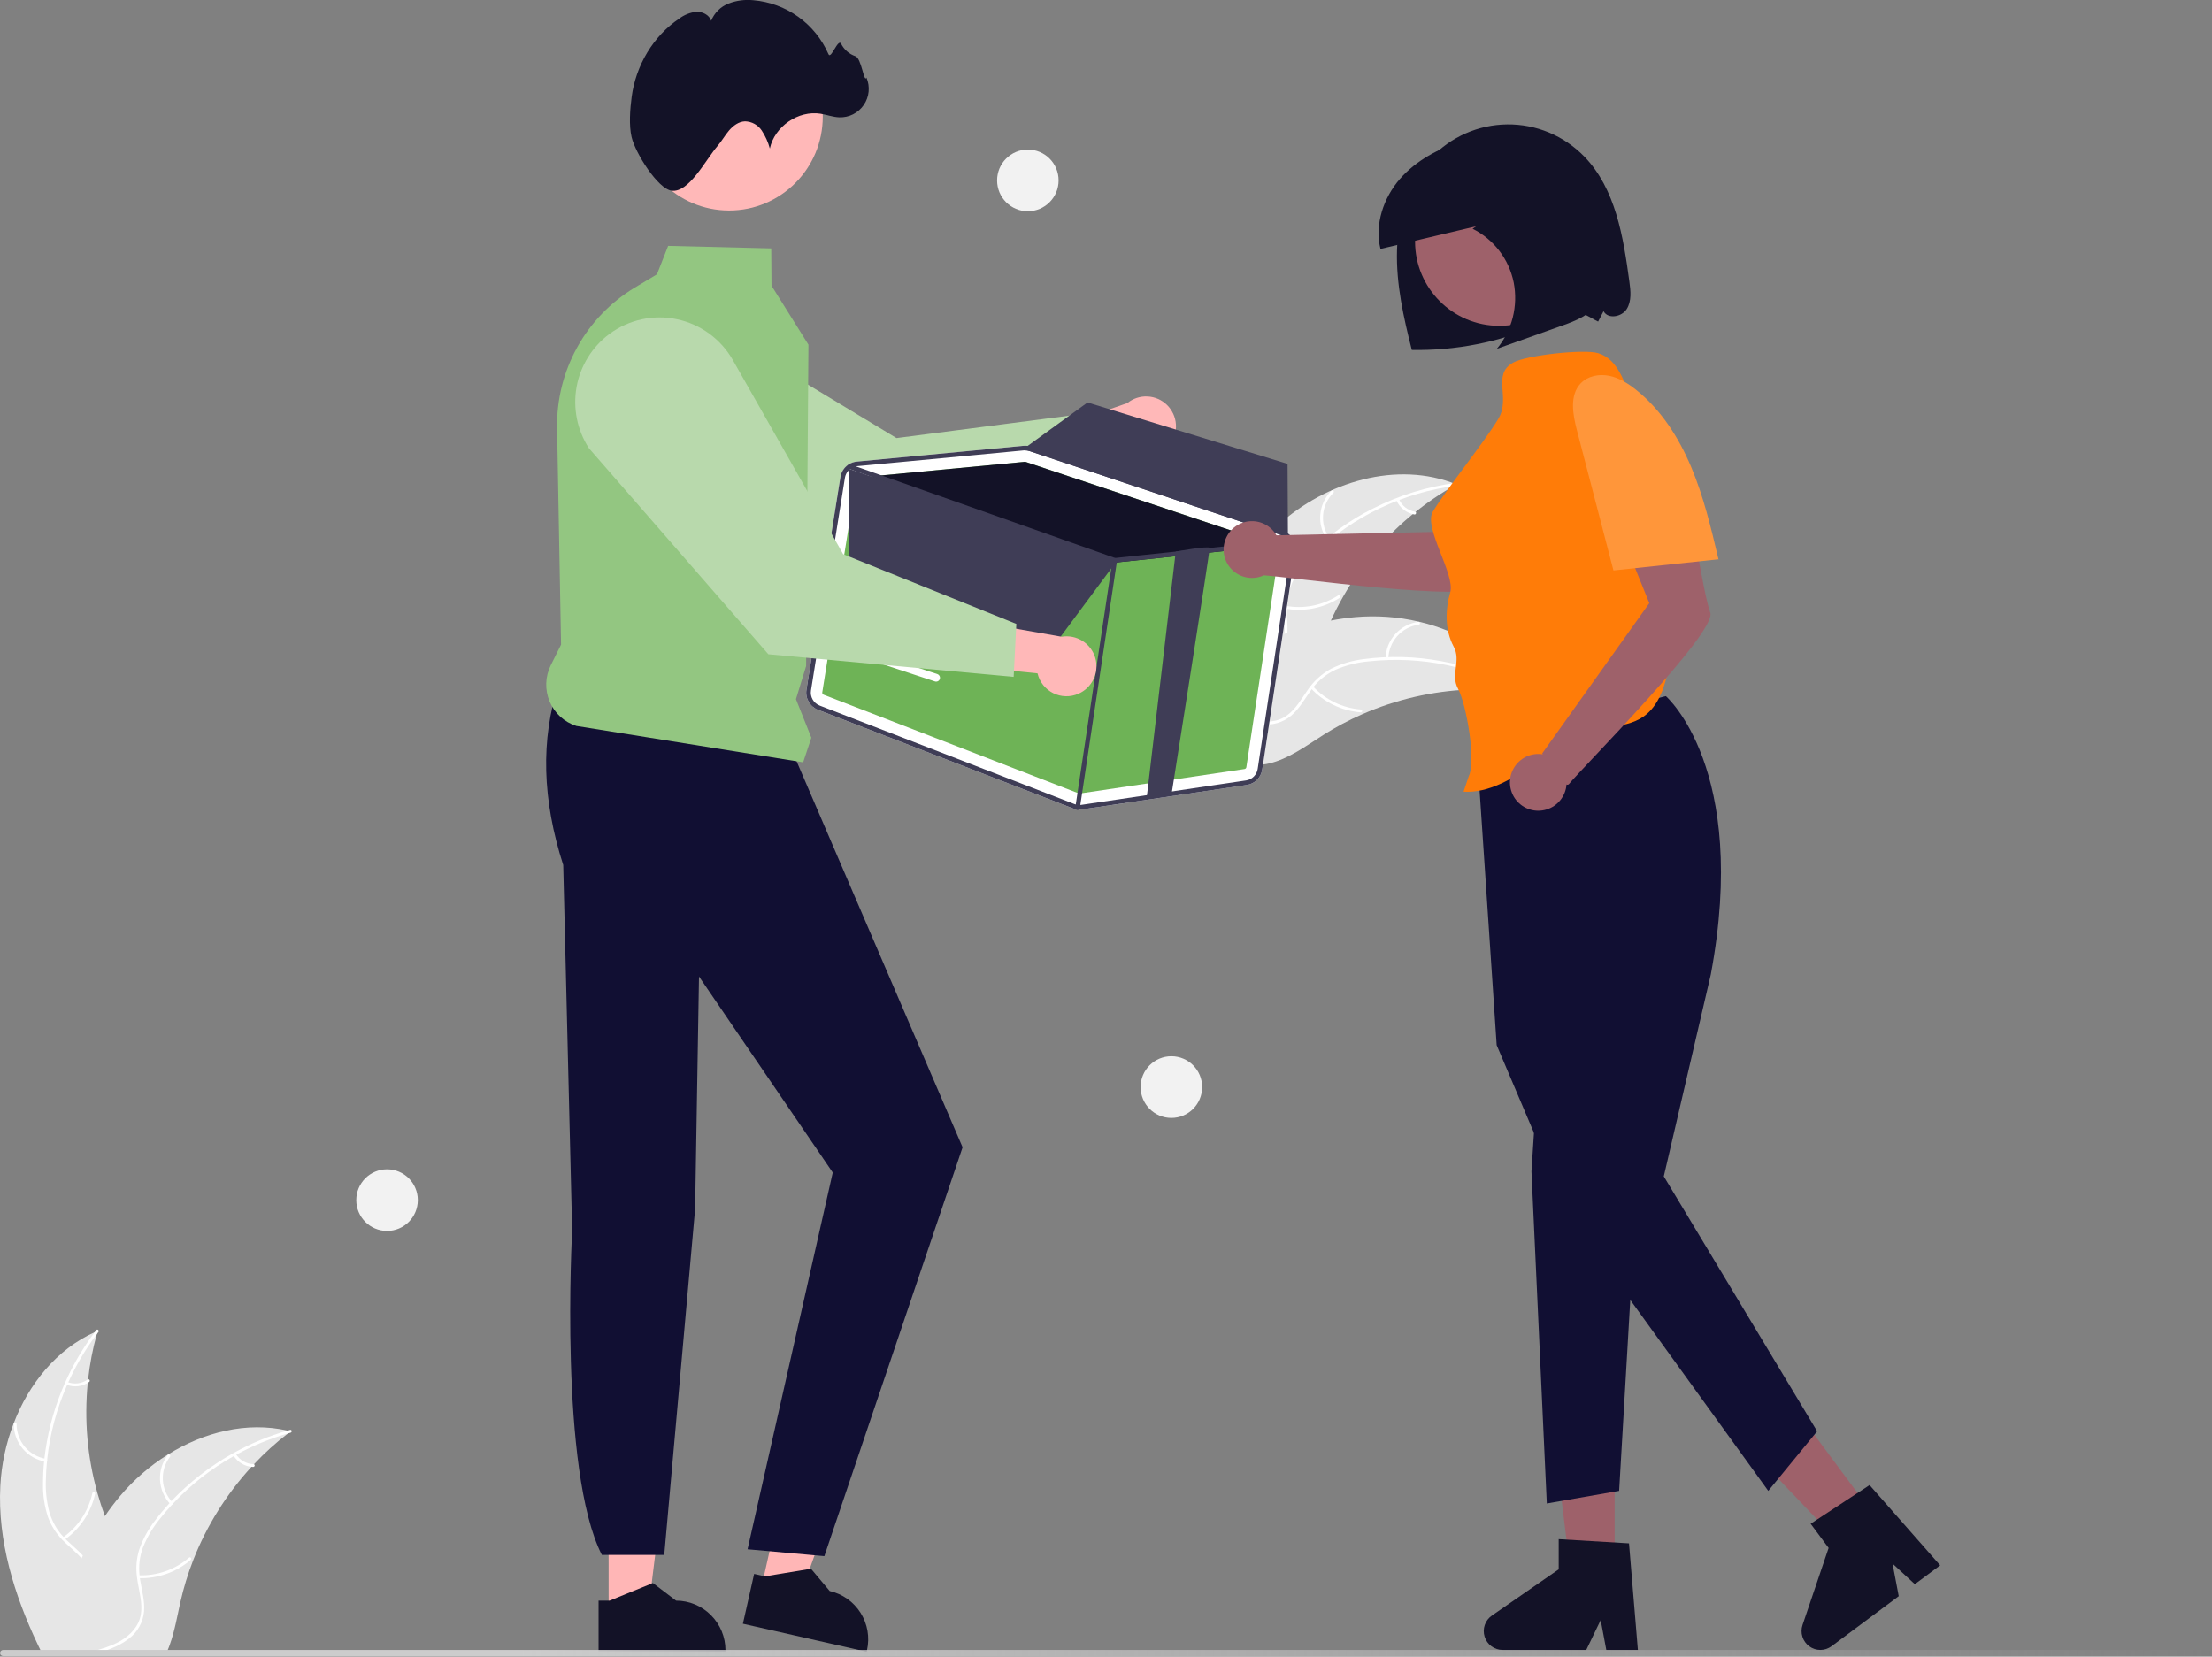 <?xml version="1.0" encoding="UTF-8"?>
<svg xmlns="http://www.w3.org/2000/svg" xmlns:xlink="http://www.w3.org/1999/xlink" width="263px" height="197px" viewBox="0 0 263 197" version="1.1">
<rect x="0" y="0" width="263" height="197" fill="#808080" stroke="none"/>
<defs>
<clipPath id="clip1">
  <path d="M 176 183 L 195 183 L 195 196.934 L 176 196.934 Z M 176 183 "/>
</clipPath>
<clipPath id="clip2">
  <path d="M 214 176 L 231 176 L 231 196.934 L 214 196.934 Z M 214 176 "/>
</clipPath>
<clipPath id="clip3">
  <path d="M 71 188 L 87 188 L 87 196.934 L 71 196.934 Z M 71 188 "/>
</clipPath>
<clipPath id="clip4">
  <path d="M 88 186 L 104 186 L 104 196.934 L 88 196.934 Z M 88 186 "/>
</clipPath>
<clipPath id="clip5">
  <path d="M 0 158 L 16 158 L 16 196.934 L 0 196.934 Z M 0 158 "/>
</clipPath>
<clipPath id="clip6">
  <path d="M 5 158 L 12 158 L 12 196.934 L 5 196.934 Z M 5 158 "/>
</clipPath>
<clipPath id="clip7">
  <path d="M 6 169 L 35 169 L 35 196.934 L 6 196.934 Z M 6 169 "/>
</clipPath>
<clipPath id="clip8">
  <path d="M 11 170 L 35 170 L 35 196.934 L 11 196.934 Z M 11 170 "/>
</clipPath>
<clipPath id="clip9">
  <path d="M 0 196 L 262.91 196 L 262.91 196.934 L 0 196.934 Z M 0 196 "/>
</clipPath>
<linearGradient id="linear0" gradientUnits="userSpaceOnUse" x1="202.5" y1="645.003" x2="863" y2="645.005" gradientTransform="matrix(0.305,0,0,0.305,0,0)">
<stop offset="0" style="stop-color:rgb(80%,80%,80%);stop-opacity:1;"/>
<stop offset="1" style="stop-color:rgb(80%,80%,80%);stop-opacity:0;"/>
</linearGradient>
</defs>
<g id="surface1">
<path style=" stroke:none;fill-rule:nonzero;fill:rgb(61.961%,38.039%,41.569%);fill-opacity:1;" d="M 191.977 187.117 L 186.746 187.117 L 184.254 166.895 L 191.977 166.895 Z M 191.977 187.117 "/>
<g clip-path="url(#clip1)" clip-rule="nonzero">
<path style=" stroke:none;fill-rule:nonzero;fill:rgb(7.451%,7.059%,15.294%);fill-opacity:1;" d="M 194.738 196.203 L 190.984 196.203 L 190.316 192.652 L 188.602 196.203 L 178.652 196.203 C 178.172 196.203 177.711 196.047 177.324 195.766 C 176.941 195.48 176.656 195.082 176.516 194.625 C 176.375 194.172 176.379 193.68 176.535 193.23 C 176.691 192.777 176.988 192.387 177.379 192.117 L 185.324 186.617 L 185.324 183.027 L 193.684 183.527 Z M 194.738 196.203 "/>
</g>
<path style=" stroke:none;fill-rule:nonzero;fill:rgb(61.961%,38.039%,41.569%);fill-opacity:1;" d="M 223.055 180.5 L 218.855 183.629 L 204.82 168.891 L 211.016 164.273 Z M 223.055 180.5 "/>
<g clip-path="url(#clip2)" clip-rule="nonzero">
<path style=" stroke:none;fill-rule:nonzero;fill:rgb(7.451%,7.059%,15.294%);fill-opacity:1;" d="M 230.68 186.141 L 227.668 188.383 L 225.016 185.934 L 225.754 189.809 L 217.77 195.758 C 217.387 196.043 216.922 196.199 216.445 196.203 C 215.969 196.203 215.504 196.055 215.117 195.773 C 214.734 195.492 214.449 195.094 214.305 194.637 C 214.16 194.184 214.164 193.691 214.316 193.238 L 217.418 184.074 L 215.281 181.195 L 222.285 176.598 Z M 230.68 186.141 "/>
</g>
<path style=" stroke:none;fill-rule:nonzero;fill:rgb(6.667%,5.882%,20%);fill-opacity:1;" d="M 198.066 82.781 C 198.066 82.781 207.992 91.375 203.41 115.875 L 197.82 139.883 L 216.055 170.199 L 210.242 177.285 L 186.535 144.473 L 177.949 124.281 L 175.539 88.34 Z M 198.066 82.781 "/>
<path style=" stroke:none;fill-rule:nonzero;fill:rgb(6.667%,5.882%,20%);fill-opacity:1;" d="M 182.684 130.035 L 182.086 139.301 L 183.91 178.785 L 192.508 177.285 L 194.152 149.172 Z M 182.684 130.035 "/>
<path style=" stroke:none;fill-rule:nonzero;fill:rgb(100%,71.373%,71.373%);fill-opacity:1;" d="M 72.363 191.871 L 77.039 191.871 L 79.266 173.789 L 72.359 173.789 Z M 72.363 191.871 "/>
<g clip-path="url(#clip3)" clip-rule="nonzero">
<path style=" stroke:none;fill-rule:nonzero;fill:rgb(7.451%,7.059%,15.294%);fill-opacity:1;" d="M 71.168 190.34 L 72.484 190.34 L 77.625 188.246 L 80.383 190.34 C 81.938 190.34 83.434 190.961 84.531 192.066 C 85.633 193.168 86.254 194.664 86.254 196.227 L 86.254 196.418 L 71.168 196.418 Z M 71.168 190.34 "/>
</g>
<path style=" stroke:none;fill-rule:nonzero;fill:rgb(100%,71.373%,71.373%);fill-opacity:1;" d="M 90.492 188.918 L 95.055 189.949 L 101.199 172.801 L 94.465 171.277 Z M 90.492 188.918 "/>
<g clip-path="url(#clip4)" clip-rule="nonzero">
<path style=" stroke:none;fill-rule:nonzero;fill:rgb(7.451%,7.059%,15.294%);fill-opacity:1;" d="M 89.664 187.16 L 90.945 187.453 L 96.422 186.543 L 98.648 189.195 C 100.168 189.539 101.488 190.473 102.32 191.793 C 103.152 193.113 103.426 194.707 103.082 196.23 L 103.043 196.418 L 88.328 193.086 Z M 89.664 187.16 "/>
</g>
<path style=" stroke:none;fill-rule:nonzero;fill:rgb(6.667%,5.882%,20%);fill-opacity:1;" d="M 66.438 81.316 C 64.242 87.945 64.477 95.141 66.965 102.863 L 68.027 146.352 C 68.027 146.352 66.441 174.867 71.559 184.902 L 78.977 184.902 L 82.648 143.746 L 83.109 116.121 L 99.012 139.43 L 88.883 184.23 L 98.012 185.047 L 114.449 136.426 L 94.168 89.258 Z M 66.438 81.316 "/>
<path style=" stroke:none;fill-rule:nonzero;fill:rgb(90.196%,90.196%,90.196%);fill-opacity:1;" d="M 151.977 62.43 C 157.652 57.309 166.09 54.73 173.172 57.605 C 165.91 61.645 160.309 68.129 157.355 75.91 C 156.23 78.914 155.289 82.375 152.516 83.984 C 150.793 84.984 148.648 85.035 146.711 84.551 C 144.777 84.066 143.008 83.098 141.258 82.141 L 140.762 82.129 C 142.992 74.809 146.305 67.555 151.977 62.43 Z M 151.977 62.43 "/>
<path style=" stroke:none;fill-rule:nonzero;fill:rgb(100%,100%,100%);fill-opacity:1;" d="M 173.129 57.762 C 166.859 58.57 161.008 61.344 156.398 65.68 C 155.391 66.598 154.531 67.664 153.855 68.848 C 153.234 70.023 152.938 71.344 152.996 72.672 C 153.027 73.91 153.199 75.176 152.93 76.402 C 152.781 77.027 152.504 77.613 152.113 78.121 C 151.727 78.633 151.23 79.055 150.668 79.359 C 149.281 80.16 147.695 80.41 146.133 80.602 C 144.398 80.816 142.59 81.008 141.09 81.984 C 140.91 82.102 140.734 81.812 140.918 81.695 C 143.531 79.996 146.836 80.613 149.645 79.484 C 150.957 78.953 152.113 78.027 152.527 76.625 C 152.883 75.398 152.707 74.094 152.664 72.84 C 152.586 71.543 152.828 70.25 153.363 69.07 C 153.98 67.855 154.793 66.754 155.777 65.816 C 157.957 63.664 160.457 61.867 163.191 60.496 C 166.305 58.91 169.664 57.871 173.129 57.422 C 173.34 57.395 173.344 57.73 173.129 57.762 Z M 173.129 57.762 "/>
<path style=" stroke:none;fill-rule:nonzero;fill:rgb(100%,100%,100%);fill-opacity:1;" d="M 157.801 64.195 C 157.18 63.32 156.887 62.254 156.98 61.188 C 157.07 60.117 157.539 59.117 158.297 58.359 C 158.453 58.207 158.695 58.441 158.539 58.594 C 157.832 59.297 157.395 60.23 157.312 61.227 C 157.23 62.219 157.504 63.211 158.09 64.023 C 158.215 64.199 157.926 64.371 157.801 64.195 Z M 157.801 64.195 "/>
<path style=" stroke:none;fill-rule:nonzero;fill:rgb(100%,100%,100%);fill-opacity:1;" d="M 152.898 72.047 C 155.051 72.43 157.27 71.984 159.113 70.797 C 159.297 70.68 159.469 70.969 159.285 71.086 C 157.367 72.316 155.055 72.777 152.816 72.371 C 152.602 72.332 152.684 72.008 152.898 72.047 Z M 152.898 72.047 "/>
<path style=" stroke:none;fill-rule:nonzero;fill:rgb(100%,100%,100%);fill-opacity:1;" d="M 166.332 59.355 C 166.504 59.746 166.766 60.086 167.098 60.348 C 167.434 60.605 167.824 60.781 168.242 60.852 C 168.457 60.887 168.371 61.215 168.16 61.18 C 167.699 61.098 167.266 60.906 166.898 60.617 C 166.527 60.332 166.234 59.957 166.043 59.531 C 166.023 59.492 166.016 59.445 166.027 59.402 C 166.039 59.359 166.066 59.324 166.102 59.297 C 166.141 59.277 166.188 59.27 166.23 59.281 C 166.273 59.289 166.309 59.32 166.332 59.355 Z M 166.332 59.355 "/>
<path style=" stroke:none;fill-rule:nonzero;fill:rgb(90.196%,90.196%,90.196%);fill-opacity:1;" d="M 180.965 82.316 C 180.832 82.297 180.695 82.277 180.559 82.262 C 178.754 82.02 176.934 81.93 175.109 81.984 C 174.969 81.984 174.828 81.988 174.688 81.996 C 170.301 82.176 165.988 83.172 161.965 84.93 C 160.363 85.633 158.816 86.457 157.344 87.391 C 155.305 88.684 153.195 90.25 150.918 90.777 C 150.68 90.836 150.441 90.879 150.199 90.906 L 140.785 82.738 C 140.773 82.707 140.758 82.68 140.746 82.652 L 140.355 82.34 C 140.43 82.289 140.508 82.234 140.578 82.18 C 140.621 82.148 140.664 82.121 140.707 82.09 C 140.734 82.07 140.766 82.047 140.789 82.027 C 140.801 82.02 140.809 82.016 140.816 82.012 C 140.84 81.988 140.867 81.973 140.891 81.957 C 141.316 81.652 141.746 81.352 142.18 81.055 C 142.18 81.051 142.18 81.051 142.184 81.051 C 145.465 78.746 149.004 76.84 152.73 75.371 C 152.84 75.328 152.957 75.285 153.07 75.246 C 154.75 74.621 156.477 74.133 158.234 73.789 C 159.195 73.605 160.168 73.469 161.145 73.383 C 163.668 73.164 166.211 73.344 168.68 73.918 C 173.598 75.059 178.098 77.77 180.766 81.988 C 180.832 82.098 180.898 82.203 180.965 82.316 Z M 180.965 82.316 "/>
<path style=" stroke:none;fill-rule:nonzero;fill:rgb(100%,100%,100%);fill-opacity:1;" d="M 180.84 82.414 C 175.348 79.281 169.008 77.961 162.723 78.645 C 161.367 78.766 160.039 79.102 158.789 79.641 C 157.586 80.203 156.555 81.078 155.805 82.172 C 155.086 83.18 154.465 84.297 153.512 85.109 C 153.02 85.52 152.445 85.82 151.828 85.992 C 151.211 86.164 150.562 86.203 149.93 86.109 C 148.344 85.91 146.922 85.152 145.562 84.363 C 144.047 83.484 142.492 82.551 140.707 82.426 C 140.488 82.41 140.527 82.074 140.742 82.09 C 143.848 82.312 146.117 84.797 149.039 85.59 C 150.402 85.957 151.887 85.918 153.055 85.047 C 154.078 84.285 154.719 83.133 155.441 82.105 C 156.156 81.027 157.125 80.141 158.266 79.52 C 159.484 78.922 160.797 78.535 162.145 78.375 C 165.176 77.973 168.254 78.051 171.262 78.602 C 174.699 79.215 178.008 80.414 181.039 82.145 C 181.227 82.25 181.027 82.523 180.84 82.414 Z M 180.84 82.414 "/>
<path style=" stroke:none;fill-rule:nonzero;fill:rgb(100%,100%,100%);fill-opacity:1;" d="M 164.734 78.305 C 164.762 77.23 165.172 76.203 165.887 75.406 C 166.602 74.609 167.574 74.09 168.637 73.945 C 168.852 73.918 168.906 74.25 168.691 74.277 C 167.703 74.41 166.793 74.895 166.129 75.637 C 165.465 76.383 165.09 77.34 165.066 78.34 C 165.062 78.559 164.727 78.52 164.734 78.305 Z M 164.734 78.305 "/>
<path style=" stroke:none;fill-rule:nonzero;fill:rgb(100%,100%,100%);fill-opacity:1;" d="M 156.105 81.613 C 157.594 83.219 159.633 84.203 161.816 84.367 C 162.031 84.383 161.996 84.719 161.777 84.703 C 159.508 84.527 157.391 83.5 155.84 81.824 C 155.695 81.664 155.957 81.453 156.105 81.613 Z M 156.105 81.613 "/>
<path style=" stroke:none;fill-rule:nonzero;fill:rgb(100%,100%,100%);fill-opacity:1;" d="M 174.453 79.59 C 174.355 80 174.363 80.434 174.473 80.84 C 174.582 81.25 174.789 81.629 175.082 81.934 C 175.23 82.094 174.965 82.305 174.816 82.148 C 174.5 81.805 174.27 81.391 174.148 80.938 C 174.023 80.484 174.016 80.008 174.117 79.555 C 174.125 79.508 174.148 79.469 174.184 79.441 C 174.215 79.414 174.262 79.398 174.305 79.402 C 174.348 79.41 174.391 79.43 174.418 79.465 C 174.445 79.5 174.457 79.543 174.453 79.59 Z M 174.453 79.59 "/>
<g clip-path="url(#clip5)" clip-rule="nonzero">
<path style=" stroke:none;fill-rule:nonzero;fill:rgb(90.196%,90.196%,90.196%);fill-opacity:1;" d="M 15.625 191.543 C 15.184 193.207 14.023 194.59 12.621 195.598 C 12.391 195.762 12.156 195.914 11.918 196.059 C 11.848 196.102 11.773 196.148 11.699 196.188 C 11.613 196.234 11.531 196.281 11.449 196.324 L 4.859 196.324 C 4.738 196.082 4.625 195.84 4.508 195.598 C 1.684 189.648 -0.301 183.227 0.039 176.688 C 0.172 174.152 0.703 171.652 1.613 169.281 C 3.422 164.555 6.727 160.465 11.27 158.406 C 11.383 158.355 11.504 158.305 11.617 158.254 C 11.582 158.387 11.547 158.516 11.508 158.645 C 11.02 160.406 10.676 162.203 10.477 164.02 C 10.461 164.16 10.445 164.301 10.434 164.445 C 10 168.824 10.383 173.242 11.566 177.48 C 11.57 177.492 11.574 177.504 11.574 177.512 C 11.836 178.449 12.137 179.375 12.477 180.281 C 12.746 181 13.035 181.711 13.352 182.406 C 14.676 185.328 16.449 188.445 15.625 191.543 Z M 15.625 191.543 "/>
</g>
<g clip-path="url(#clip6)" clip-rule="nonzero">
<path style=" stroke:none;fill-rule:nonzero;fill:rgb(100%,100%,100%);fill-opacity:1;" d="M 11.699 158.395 C 11.637 158.477 11.574 158.562 11.508 158.645 C 10.168 160.426 9.035 162.348 8.121 164.375 C 8.07 164.477 8.023 164.578 7.984 164.68 C 6.734 167.516 5.93 170.531 5.602 173.613 C 5.598 173.633 5.598 173.656 5.598 173.676 C 5.52 174.398 5.473 175.125 5.457 175.852 C 5.387 177.215 5.535 178.578 5.891 179.895 C 6.219 180.969 6.785 181.953 7.555 182.773 C 7.633 182.855 7.707 182.938 7.789 183.016 C 7.852 183.082 7.918 183.145 7.984 183.207 C 8.598 183.797 9.273 184.344 9.852 184.973 C 10.117 185.258 10.355 185.562 10.566 185.891 C 10.902 186.438 11.121 187.051 11.207 187.688 C 11.289 188.324 11.238 188.969 11.055 189.586 C 10.641 191.133 9.691 192.438 8.723 193.68 C 8.238 194.301 7.738 194.93 7.305 195.598 C 7.148 195.836 7 196.078 6.867 196.324 L 6.484 196.324 C 6.609 196.078 6.75 195.836 6.902 195.598 C 8.016 193.84 9.598 192.332 10.418 190.398 C 10.973 189.094 11.141 187.617 10.438 186.336 C 10.234 185.965 9.984 185.617 9.699 185.305 C 9.141 184.672 8.473 184.133 7.867 183.559 C 7.715 183.418 7.566 183.27 7.422 183.117 C 6.664 182.344 6.078 181.418 5.703 180.398 C 5.281 179.105 5.078 177.75 5.113 176.387 C 5.113 175.52 5.156 174.648 5.242 173.781 C 5.25 173.672 5.266 173.559 5.277 173.445 C 5.898 167.984 7.969 162.793 11.27 158.406 C 11.332 158.324 11.395 158.238 11.461 158.156 C 11.59 157.988 11.832 158.227 11.699 158.395 Z M 11.699 158.395 "/>
</g>
<path style=" stroke:none;fill-rule:nonzero;fill:rgb(100%,100%,100%);fill-opacity:1;" d="M 5.398 173.809 C 4.344 173.633 3.387 173.082 2.695 172.262 C 2.008 171.441 1.629 170.402 1.633 169.332 C 1.637 169.285 1.652 169.246 1.684 169.215 C 1.715 169.184 1.754 169.164 1.801 169.164 C 1.844 169.164 1.887 169.18 1.918 169.207 C 1.949 169.238 1.969 169.281 1.973 169.324 C 1.965 170.32 2.316 171.289 2.961 172.055 C 3.602 172.816 4.496 173.324 5.48 173.48 C 5.695 173.516 5.613 173.844 5.398 173.809 Z M 5.398 173.809 "/>
<path style=" stroke:none;fill-rule:nonzero;fill:rgb(100%,100%,100%);fill-opacity:1;" d="M 7.473 182.832 C 9.266 181.578 10.52 179.691 10.984 177.547 C 11.031 177.336 11.359 177.418 11.312 177.629 C 10.824 179.859 9.512 181.82 7.645 183.121 C 7.465 183.246 7.293 182.957 7.473 182.832 Z M 7.473 182.832 "/>
<path style=" stroke:none;fill-rule:nonzero;fill:rgb(100%,100%,100%);fill-opacity:1;" d="M 8.02 164.34 C 8.414 164.496 8.84 164.547 9.258 164.496 C 9.68 164.445 10.078 164.289 10.426 164.043 C 10.602 163.918 10.773 164.207 10.598 164.332 C 10.215 164.602 9.773 164.773 9.309 164.832 C 8.844 164.891 8.375 164.832 7.938 164.668 C 7.895 164.656 7.859 164.629 7.836 164.59 C 7.812 164.551 7.805 164.508 7.812 164.461 C 7.824 164.418 7.852 164.383 7.891 164.359 C 7.93 164.336 7.977 164.328 8.02 164.34 Z M 8.02 164.34 "/>
<g clip-path="url(#clip7)" clip-rule="nonzero">
<path style=" stroke:none;fill-rule:nonzero;fill:rgb(90.196%,90.196%,90.196%);fill-opacity:1;" d="M 34.562 170.203 C 34.457 170.285 34.348 170.367 34.238 170.453 C 32.793 171.562 31.438 172.789 30.191 174.121 C 30.094 174.219 29.996 174.324 29.898 174.43 C 26.938 177.652 24.594 181.395 22.992 185.469 L 22.98 185.496 C 22.98 185.504 22.977 185.512 22.973 185.52 C 22.336 187.152 21.824 188.828 21.441 190.535 C 21.07 192.203 20.762 193.992 20.18 195.598 C 20.094 195.844 19.996 196.09 19.891 196.324 L 6.344 196.324 C 6.387 196.082 6.438 195.84 6.484 195.598 C 7.176 192.059 8.254 188.605 9.699 185.305 C 9.746 185.195 9.797 185.086 9.852 184.973 C 10.598 183.344 11.473 181.773 12.473 180.285 L 12.477 180.285 L 12.477 180.281 C 13.027 179.469 13.617 178.688 14.246 177.934 C 15.875 175.992 17.801 174.316 19.949 172.973 C 19.961 172.965 19.977 172.957 19.988 172.949 C 24.27 170.289 29.34 169.023 34.188 170.117 L 34.191 170.117 C 34.316 170.145 34.438 170.172 34.562 170.203 Z M 34.562 170.203 "/>
</g>
<g clip-path="url(#clip8)" clip-rule="nonzero">
<path style=" stroke:none;fill-rule:nonzero;fill:rgb(100%,100%,100%);fill-opacity:1;" d="M 34.547 170.367 C 34.445 170.395 34.34 170.422 34.238 170.453 C 32.105 171.066 30.043 171.914 28.094 172.98 C 27.996 173.031 27.898 173.086 27.801 173.141 C 25.105 174.648 22.66 176.562 20.551 178.82 C 20.547 178.82 20.547 178.824 20.547 178.824 C 20.523 178.852 20.496 178.879 20.473 178.902 C 19.988 179.426 19.516 179.973 19.074 180.535 C 18.203 181.586 17.5 182.762 16.992 184.027 C 16.605 185.082 16.469 186.211 16.594 187.328 C 16.605 187.441 16.617 187.551 16.633 187.664 C 16.645 187.754 16.66 187.844 16.676 187.934 C 16.875 189.16 17.223 190.387 17.125 191.637 C 17.066 192.277 16.871 192.895 16.555 193.457 C 16.242 194.016 15.809 194.5 15.293 194.883 C 14.941 195.156 14.566 195.395 14.172 195.598 C 13.605 195.887 13.02 196.133 12.414 196.324 L 11.215 196.324 C 11.379 196.277 11.535 196.23 11.699 196.188 C 12.27 196.023 12.832 195.828 13.383 195.598 C 13.695 195.465 14 195.312 14.297 195.145 C 15.523 194.438 16.543 193.359 16.758 191.914 C 16.941 190.648 16.582 189.383 16.371 188.148 C 16.332 187.934 16.301 187.723 16.281 187.512 C 16.137 186.441 16.223 185.352 16.539 184.316 C 16.977 183.027 17.633 181.824 18.477 180.758 C 19 180.062 19.559 179.395 20.148 178.754 C 20.223 178.672 20.297 178.59 20.375 178.508 C 22.531 176.238 25.02 174.309 27.754 172.789 L 27.758 172.789 C 29.793 171.652 31.949 170.758 34.188 170.117 L 34.191 170.117 C 34.293 170.086 34.395 170.059 34.496 170.031 C 34.707 169.977 34.754 170.309 34.547 170.367 Z M 34.547 170.367 "/>
</g>
<path style=" stroke:none;fill-rule:nonzero;fill:rgb(100%,100%,100%);fill-opacity:1;" d="M 20.258 178.871 C 19.52 178.094 19.086 177.078 19.027 176.008 C 18.969 174.934 19.293 173.879 19.941 173.023 C 20.07 172.852 20.344 173.047 20.215 173.223 C 19.609 174.016 19.309 175 19.363 175.996 C 19.418 176.996 19.828 177.938 20.52 178.66 C 20.668 178.816 20.406 179.027 20.258 178.871 Z M 20.258 178.871 "/>
<path style=" stroke:none;fill-rule:nonzero;fill:rgb(100%,100%,100%);fill-opacity:1;" d="M 16.488 187.328 C 18.676 187.406 20.812 186.656 22.473 185.227 C 22.637 185.086 22.848 185.348 22.684 185.488 C 20.953 186.973 18.727 187.75 16.453 187.664 C 16.234 187.652 16.273 187.32 16.488 187.328 Z M 16.488 187.328 "/>
<path style=" stroke:none;fill-rule:nonzero;fill:rgb(100%,100%,100%);fill-opacity:1;" d="M 28.035 172.891 C 28.258 173.254 28.566 173.551 28.934 173.766 C 29.297 173.977 29.711 174.094 30.133 174.105 C 30.352 174.113 30.312 174.449 30.098 174.441 C 29.633 174.426 29.176 174.297 28.77 174.062 C 28.363 173.828 28.023 173.5 27.773 173.102 C 27.746 173.066 27.734 173.023 27.738 172.98 C 27.746 172.938 27.766 172.895 27.801 172.867 C 27.836 172.84 27.879 172.824 27.922 172.832 C 27.969 172.836 28.008 172.855 28.035 172.891 Z M 28.035 172.891 "/>
<path style=" stroke:none;fill-rule:nonzero;fill:rgb(100%,72.157%,72.157%);fill-opacity:1;" d="M 139.082 52.879 C 138.77 53.289 138.371 53.629 137.914 53.871 C 137.457 54.109 136.953 54.25 136.434 54.273 C 135.918 54.297 135.402 54.207 134.926 54.012 C 134.449 53.816 134.02 53.516 133.668 53.133 L 122.148 58.156 L 123.27 51.711 L 134.039 47.93 C 134.715 47.383 135.57 47.105 136.438 47.148 C 137.309 47.188 138.133 47.547 138.754 48.16 C 139.375 48.77 139.754 49.586 139.812 50.457 C 139.875 51.324 139.613 52.188 139.082 52.879 Z M 139.082 52.879 "/>
<path style=" stroke:none;fill-rule:nonzero;fill:rgb(72.157%,85.098%,67.451%);fill-opacity:1;" d="M 131.395 54.891 L 104.641 66.836 L 104.582 66.816 L 74.086 55.922 C 71.816 54.734 70.082 52.719 69.246 50.293 C 68.406 47.863 68.527 45.207 69.582 42.863 C 70.164 41.57 71.016 40.414 72.078 39.477 C 73.141 38.535 74.387 37.828 75.738 37.406 C 77.094 36.984 78.52 36.855 79.926 37.023 C 81.332 37.195 82.688 37.66 83.902 38.395 L 106.594 52.094 L 128.602 49.238 Z M 131.395 54.891 "/>
<g clip-path="url(#clip9)" clip-rule="nonzero">
<path style=" stroke:none;fill-rule:nonzero;fill:url(#linear0);" d="M 262.91 196.57 C 262.91 196.617 262.898 196.668 262.883 196.711 C 262.863 196.754 262.836 196.793 262.805 196.828 C 262.77 196.863 262.73 196.891 262.688 196.906 C 262.641 196.926 262.594 196.934 262.547 196.934 L 0.371 196.934 C 0.277 196.934 0.184 196.895 0.117 196.828 C 0.047 196.762 0.012 196.668 0.012 196.57 C 0.012 196.477 0.047 196.383 0.117 196.312 C 0.184 196.246 0.277 196.207 0.371 196.207 L 262.547 196.207 C 262.594 196.207 262.641 196.219 262.688 196.234 C 262.73 196.254 262.77 196.281 262.805 196.312 C 262.836 196.348 262.863 196.387 262.883 196.434 C 262.898 196.477 262.91 196.523 262.91 196.57 Z M 262.91 196.57 "/>
</g>
<path style=" stroke:none;fill-rule:nonzero;fill:rgb(57.647%,77.647%,50.588%);fill-opacity:1;" d="M 95.492 90.648 L 68.52 86.324 C 67.812 86.098 67.164 85.719 66.613 85.219 C 66.066 84.715 65.633 84.102 65.344 83.414 C 65.059 82.727 64.922 81.988 64.945 81.242 C 64.969 80.5 65.152 79.77 65.484 79.105 L 66.707 76.652 L 66.234 50.891 C 66.176 47.539 67 44.23 68.625 41.301 C 70.246 38.371 72.609 35.922 75.48 34.195 L 78.109 32.621 L 79.438 29.238 L 91.695 29.539 L 91.73 33.973 L 96.121 40.988 L 96.121 41.02 L 95.844 79.199 L 94.637 83.141 L 96.465 87.723 Z M 95.492 90.648 "/>
<path style=" stroke:none;fill-rule:nonzero;fill:rgb(100%,72.157%,72.157%);fill-opacity:1;" d="M 86.688 25.031 C 92.84 25.031 97.824 20.035 97.824 13.871 C 97.824 7.703 92.84 2.707 86.688 2.707 C 80.539 2.707 75.551 7.703 75.551 13.871 C 75.551 20.035 80.539 25.031 86.688 25.031 Z M 86.688 25.031 "/>
<path style=" stroke:none;fill-rule:nonzero;fill:rgb(7.451%,7.059%,15.294%);fill-opacity:1;" d="M 75.094 16.301 C 74.762 14.898 74.914 12.926 75.102 11.516 C 75.594 7.812 77.645 4.293 80.762 2.207 C 81.352 1.758 82.055 1.477 82.793 1.398 C 83.527 1.367 84.328 1.766 84.555 2.469 C 84.742 2.004 85.02 1.582 85.375 1.23 C 85.727 0.875 86.152 0.602 86.617 0.418 C 87.551 0.059 88.555 -0.074 89.551 0.023 C 91.48 0.184 93.332 0.863 94.906 1.992 C 96.484 3.121 97.723 4.656 98.5 6.434 C 98.797 7.141 99.629 4.523 100.004 5.195 C 100.352 5.891 100.957 6.422 101.688 6.676 C 102.426 6.883 102.727 9.934 103.016 9.223 C 103.242 9.746 103.332 10.32 103.277 10.891 C 103.223 11.461 103.023 12.008 102.699 12.477 C 102.379 12.949 101.941 13.332 101.43 13.59 C 100.922 13.848 100.355 13.969 99.785 13.949 C 99.031 13.922 98.312 13.645 97.57 13.523 C 94.914 13.098 92.098 15.027 91.531 17.664 C 91.328 16.902 91 16.176 90.566 15.52 C 90.348 15.191 90.055 14.922 89.707 14.73 C 89.363 14.539 88.977 14.438 88.582 14.426 C 87.828 14.453 87.164 14.949 86.672 15.527 C 86.184 16.102 85.812 16.777 85.32 17.348 C 83.871 19.035 81.91 22.961 79.844 22.672 C 78.215 22.449 75.547 18.219 75.094 16.301 Z M 75.094 16.301 "/>
<path style=" stroke:none;fill-rule:nonzero;fill:rgb(100%,100%,100%);fill-opacity:1;" d="M 154.012 65.527 C 154.09 65.02 153.984 64.496 153.715 64.059 C 153.449 63.621 153.031 63.289 152.547 63.129 L 122.555 53.117 C 122.266 53.02 121.961 52.984 121.66 53.016 L 114.145 53.727 L 109.828 54.137 L 101.871 54.891 C 101.391 54.938 100.938 55.141 100.586 55.473 C 100.234 55.805 100 56.242 99.926 56.719 L 95.883 82.02 C 95.805 82.516 95.898 83.02 96.148 83.453 C 96.398 83.883 96.785 84.219 97.25 84.402 L 127.555 96.125 C 127.695 96.18 127.844 96.219 127.996 96.242 C 128.215 96.277 128.438 96.281 128.656 96.25 L 148.238 93.34 C 148.703 93.273 149.129 93.059 149.461 92.727 C 149.789 92.398 150.008 91.969 150.074 91.508 Z M 154.012 65.527 "/>
<path style=" stroke:none;fill-rule:nonzero;fill:rgb(43.137%,70.196%,33.725%);fill-opacity:1;" d="M 97.938 82.617 L 128.242 94.34 C 128.285 94.359 128.332 94.363 128.379 94.359 L 147.961 91.449 C 148.016 91.441 148.07 91.414 148.113 91.375 C 148.156 91.332 148.18 91.277 148.188 91.219 L 152.125 65.238 C 152.137 65.176 152.121 65.109 152.09 65.055 C 152.055 65 152.004 64.961 151.945 64.938 L 151.742 64.871 L 121.949 54.93 C 121.938 54.926 121.922 54.922 121.91 54.922 C 121.887 54.914 121.863 54.914 121.84 54.918 L 103.504 56.656 L 102.047 56.793 C 101.988 56.797 101.934 56.824 101.891 56.863 C 101.844 56.906 101.816 56.961 101.805 57.02 L 97.766 82.32 C 97.754 82.383 97.766 82.445 97.797 82.5 C 97.828 82.555 97.879 82.598 97.938 82.617 Z M 97.938 82.617 "/>
<path style=" stroke:none;fill-rule:nonzero;fill:rgb(7.451%,7.059%,15.294%);fill-opacity:1;" d="M 103.504 56.656 L 121.84 54.918 C 121.863 54.914 121.887 54.914 121.91 54.922 C 121.922 54.922 121.938 54.926 121.949 54.93 L 151.742 64.871 L 143.883 65.703 L 140.941 66.016 L 132.574 66.902 C 132.551 66.902 132.527 66.902 132.5 66.898 C 132.484 66.895 132.473 66.891 132.453 66.887 Z M 103.504 56.656 "/>
<path style=" stroke:none;fill-rule:nonzero;fill:rgb(24.706%,23.922%,33.725%);fill-opacity:1;" d="M 97.25 84.402 L 127.555 96.125 C 127.695 96.18 127.844 96.219 127.996 96.242 C 128.215 96.277 128.438 96.281 128.66 96.25 L 148.238 93.344 C 148.699 93.273 149.129 93.059 149.461 92.73 C 149.789 92.398 150.008 91.973 150.074 91.508 L 154.008 65.527 C 154.066 65.145 154.023 64.75 153.883 64.391 C 153.863 64.344 153.844 64.297 153.82 64.25 C 153.664 63.922 153.426 63.637 153.129 63.426 C 152.949 63.297 152.754 63.199 152.547 63.129 L 152.512 63.117 L 122.555 53.117 C 122.434 53.078 122.309 53.047 122.18 53.023 C 122.008 53 121.832 52.996 121.66 53.016 L 114.145 53.727 L 109.828 54.137 L 101.867 54.891 C 101.543 54.922 101.227 55.027 100.949 55.195 C 100.926 55.207 100.906 55.219 100.887 55.234 C 100.875 55.242 100.859 55.25 100.848 55.262 C 100.602 55.43 100.395 55.645 100.238 55.895 C 100.078 56.145 99.973 56.426 99.926 56.719 L 95.883 82.02 C 95.805 82.516 95.898 83.02 96.148 83.453 C 96.395 83.887 96.785 84.223 97.25 84.402 Z M 100.461 56.805 C 100.512 56.504 100.645 56.219 100.848 55.988 C 100.91 55.914 100.98 55.848 101.055 55.789 C 101.262 55.621 101.504 55.508 101.762 55.457 C 101.812 55.445 101.867 55.441 101.918 55.434 L 115.324 54.168 L 121.711 53.559 C 121.754 53.551 121.793 53.555 121.836 53.551 C 121.93 53.547 122.027 53.555 122.125 53.57 C 122.211 53.582 122.297 53.605 122.379 53.633 L 152.371 63.645 C 152.395 63.652 152.414 63.66 152.438 63.672 C 152.711 63.773 152.949 63.945 153.133 64.176 C 153.273 64.352 153.379 64.555 153.438 64.77 C 153.496 64.988 153.508 65.219 153.473 65.441 L 149.535 91.426 C 149.484 91.773 149.32 92.094 149.074 92.34 C 148.828 92.59 148.508 92.75 148.16 92.801 L 128.578 95.707 C 128.297 95.75 128.012 95.715 127.75 95.613 L 97.445 83.895 C 97.098 83.758 96.805 83.504 96.621 83.18 C 96.434 82.855 96.363 82.477 96.422 82.109 Z M 100.461 56.805 "/>
<path style=" stroke:none;fill-rule:nonzero;fill:rgb(24.706%,23.922%,33.725%);fill-opacity:1;" d="M 100.781 55.398 C 100.797 55.355 100.828 55.312 100.863 55.281 C 100.875 55.273 100.891 55.262 100.902 55.254 C 100.914 55.25 100.93 55.242 100.941 55.238 C 101.004 55.215 101.07 55.211 101.133 55.234 L 101.762 55.457 L 132.578 66.352 L 139.789 65.59 L 143.824 65.16 L 152.367 64.254 L 153.133 64.176 L 153.281 64.16 C 153.344 64.152 153.406 64.168 153.461 64.207 C 153.516 64.242 153.551 64.297 153.57 64.359 C 153.574 64.371 153.578 64.387 153.578 64.402 C 153.586 64.461 153.57 64.52 153.543 64.57 C 153.512 64.621 153.465 64.66 153.41 64.684 C 153.387 64.695 153.359 64.699 153.336 64.703 L 152.297 64.812 L 143.883 65.703 L 140.941 66.016 L 132.574 66.902 C 132.551 66.902 132.527 66.902 132.5 66.898 C 132.484 66.895 132.473 66.891 132.453 66.887 L 101.055 55.789 L 100.949 55.75 C 100.922 55.742 100.902 55.73 100.883 55.715 C 100.832 55.68 100.797 55.629 100.781 55.574 C 100.762 55.516 100.762 55.457 100.781 55.398 Z M 100.781 55.398 "/>
<path style=" stroke:none;fill-rule:nonzero;fill:rgb(24.706%,23.922%,33.725%);fill-opacity:1;" d="M 128.078 96.32 C 128.008 96.309 127.941 96.27 127.902 96.215 C 127.859 96.156 127.84 96.082 127.852 96.012 L 132.277 66.59 C 132.285 66.516 132.324 66.453 132.383 66.41 C 132.441 66.367 132.516 66.348 132.586 66.359 L 132.59 66.359 C 132.66 66.371 132.723 66.41 132.766 66.469 C 132.809 66.527 132.824 66.598 132.812 66.668 L 128.391 96.094 C 128.379 96.164 128.34 96.23 128.281 96.273 C 128.223 96.316 128.152 96.332 128.082 96.32 Z M 128.078 96.32 "/>
<path style=" stroke:none;fill-rule:nonzero;fill:rgb(24.706%,23.922%,33.725%);fill-opacity:1;" d="M 139.293 94.453 L 136.348 94.766 L 139.793 65.586 C 139.793 65.586 143.723 64.875 143.824 65.16 C 143.891 65.332 139.32 94.27 139.293 94.453 Z M 139.293 94.453 "/>
<path style=" stroke:none;fill-rule:nonzero;fill:rgb(24.706%,23.922%,33.725%);fill-opacity:1;" d="M 100.949 55.75 L 100.871 69.059 L 124.375 78.031 L 132.812 66.668 Z M 100.949 55.75 "/>
<path style=" stroke:none;fill-rule:nonzero;fill:rgb(24.706%,23.922%,33.725%);fill-opacity:1;" d="M 153.133 64.176 C 152.938 63.93 152.672 63.742 152.371 63.645 L 122.383 53.633 C 122.297 53.605 122.211 53.586 122.125 53.57 C 122.027 53.555 121.93 53.547 121.832 53.551 L 121.883 53.246 L 122.184 53.027 L 129.305 47.859 L 153.086 55.164 L 153.129 63.426 Z M 153.133 64.176 "/>
<path style=" stroke:none;fill-rule:nonzero;fill:rgb(100%,100%,100%);fill-opacity:1;" d="M 102.148 77.113 C 102.18 77.113 102.215 77.121 102.246 77.133 L 111.449 80.16 C 111.562 80.199 111.656 80.281 111.711 80.391 C 111.77 80.5 111.777 80.625 111.738 80.738 C 111.703 80.855 111.621 80.949 111.512 81.004 C 111.402 81.059 111.277 81.07 111.164 81.031 L 101.961 78.004 C 101.855 77.969 101.766 77.895 101.707 77.797 C 101.652 77.699 101.633 77.586 101.656 77.473 C 101.68 77.363 101.742 77.266 101.832 77.199 C 101.922 77.133 102.035 77.102 102.148 77.113 Z M 102.148 77.113 "/>
<path style=" stroke:none;fill-rule:nonzero;fill:rgb(94.902%,94.902%,94.902%);fill-opacity:1;" d="M 139.273 132.934 C 141.293 132.934 142.93 131.293 142.93 129.266 C 142.93 127.242 141.293 125.602 139.273 125.602 C 137.254 125.602 135.613 127.242 135.613 129.266 C 135.613 131.293 137.254 132.934 139.273 132.934 Z M 139.273 132.934 "/>
<path style=" stroke:none;fill-rule:nonzero;fill:rgb(94.902%,94.902%,94.902%);fill-opacity:1;" d="M 46.02 146.371 C 48.039 146.371 49.676 144.73 49.676 142.707 C 49.676 140.684 48.039 139.043 46.02 139.043 C 44 139.043 42.359 140.684 42.359 142.707 C 42.359 144.73 44 146.371 46.02 146.371 Z M 46.02 146.371 "/>
<path style=" stroke:none;fill-rule:nonzero;fill:rgb(94.902%,94.902%,94.902%);fill-opacity:1;" d="M 122.207 25.117 C 124.227 25.117 125.863 23.477 125.863 21.453 C 125.863 19.426 124.227 17.785 122.207 17.785 C 120.188 17.785 118.551 19.426 118.551 21.453 C 118.551 23.477 120.188 25.117 122.207 25.117 Z M 122.207 25.117 "/>
<path style=" stroke:none;fill-rule:nonzero;fill:rgb(100%,72.157%,72.157%);fill-opacity:1;" d="M 128.207 82.504 C 127.73 82.707 127.219 82.809 126.703 82.793 C 126.188 82.781 125.68 82.652 125.215 82.422 C 124.754 82.191 124.348 81.859 124.027 81.453 C 123.707 81.047 123.477 80.574 123.359 80.07 L 110.859 78.805 L 114.984 73.734 L 126.219 75.715 C 127.078 75.57 127.961 75.746 128.695 76.207 C 129.434 76.668 129.977 77.387 130.223 78.223 C 130.465 79.059 130.398 79.957 130.023 80.746 C 129.652 81.535 129.008 82.16 128.207 82.504 Z M 128.207 82.504 "/>
<path style=" stroke:none;fill-rule:nonzero;fill:rgb(72.157%,85.098%,67.451%);fill-opacity:1;" d="M 120.52 80.488 L 91.352 77.797 L 91.312 77.75 L 70.023 53.305 C 68.625 51.156 68.098 48.547 68.551 46.02 C 69.004 43.492 70.406 41.234 72.465 39.707 C 73.605 38.863 74.914 38.273 76.297 37.973 C 77.684 37.672 79.113 37.668 80.5 37.965 C 81.887 38.258 83.195 38.844 84.34 39.684 C 85.484 40.52 86.438 41.59 87.137 42.824 L 100.25 65.898 L 120.84 74.191 Z M 120.52 80.488 "/>
<path style=" stroke:none;fill-rule:nonzero;fill:rgb(7.451%,7.059%,15.294%);fill-opacity:1;" d="M 193.727 33.48 C 193.004 28.156 192.094 22.438 188.348 18.594 C 187.156 17.375 185.734 16.41 184.164 15.754 C 182.594 15.102 180.906 14.773 179.203 14.793 C 177.504 14.809 175.82 15.172 174.266 15.859 C 172.707 16.543 171.305 17.539 170.141 18.785 C 167.414 21.699 166.207 25.793 166.098 29.789 C 165.988 33.785 166.875 37.738 167.859 41.613 C 173.074 41.715 178.246 40.695 183.031 38.617 C 184.23 38.098 185.406 37.512 186.672 37.188 C 187.934 36.863 188.836 37.676 190.012 38.242 L 190.656 37.004 C 191.184 37.988 192.82 37.695 193.414 36.75 C 194.008 35.801 193.879 34.59 193.727 33.48 Z M 193.727 33.48 "/>
<path style=" stroke:none;fill-rule:nonzero;fill:rgb(61.961%,38.039%,41.569%);fill-opacity:1;" d="M 173.062 63.199 L 151.77 63.656 C 151.441 63.09 150.957 62.633 150.375 62.336 C 149.793 62.039 149.137 61.922 148.488 61.992 C 147.836 62.062 147.223 62.32 146.719 62.734 C 146.211 63.148 145.84 63.703 145.641 64.328 C 145.445 64.949 145.43 65.617 145.605 66.25 C 145.781 66.879 146.133 67.445 146.625 67.879 C 147.113 68.312 147.719 68.594 148.363 68.688 C 149.012 68.785 149.668 68.688 150.262 68.414 C 153.086 68.574 175.184 71.719 176.5 69.691 C 177.84 67.637 184.98 60.379 184.98 60.379 L 179.492 52.547 Z M 173.062 63.199 "/>
<path style=" stroke:none;fill-rule:nonzero;fill:rgb(61.961%,38.039%,41.569%);fill-opacity:1;" d="M 178.254 38.746 C 183.777 38.746 188.258 34.258 188.258 28.723 C 188.258 23.184 183.777 18.695 178.254 18.695 C 172.727 18.695 168.246 23.184 168.246 28.723 C 168.246 34.258 172.727 38.746 178.254 38.746 Z M 178.254 38.746 "/>
<path style=" stroke:none;fill-rule:nonzero;fill:rgb(100%,48.627%,3.137%);fill-opacity:1;" d="M 194.277 48.016 C 193.098 45.664 192.523 42.758 190.012 41.996 C 188.312 41.48 181.449 42.25 179.902 43.121 C 177.328 44.566 179.66 47.273 178.141 49.809 C 176.492 52.566 172.008 58.098 170.355 60.852 C 169.223 62.746 173.043 68.309 172.43 70.43 C 171.816 72.551 171.789 74.934 172.832 76.879 C 173.77 78.621 172.414 80.16 173.355 81.898 C 174.332 83.707 175.535 90.469 174.625 92.312 L 174.012 94.145 C 180.062 94.5 185.148 87.258 191.16 86.496 C 192.652 86.305 194.203 86.059 195.434 85.191 C 197.242 83.91 197.961 81.59 198.406 79.414 C 200.562 68.777 199.109 57.727 194.277 48.016 Z M 194.277 48.016 "/>
<path style=" stroke:none;fill-rule:nonzero;fill:rgb(61.961%,38.039%,41.569%);fill-opacity:1;" d="M 203.344 72.848 C 202.504 70.543 200.977 60.465 200.977 60.465 L 191.43 60.184 L 196.098 71.723 L 183.363 89.59 C 183.363 89.59 183.387 89.629 183.43 89.699 C 182.758 89.59 182.074 89.688 181.461 89.977 C 180.848 90.27 180.336 90.738 179.992 91.324 C 179.648 91.91 179.488 92.586 179.535 93.262 C 179.582 93.941 179.832 94.59 180.25 95.121 C 180.672 95.656 181.242 96.051 181.891 96.254 C 182.539 96.457 183.23 96.457 183.879 96.258 C 184.527 96.062 185.102 95.672 185.523 95.141 C 185.949 94.609 186.203 93.965 186.254 93.285 C 186.301 93.312 186.355 93.324 186.41 93.312 C 186.461 93.305 186.512 93.277 186.547 93.234 C 187.965 91.453 204.188 75.152 203.344 72.848 Z M 203.344 72.848 "/>
<path style=" stroke:none;fill-rule:nonzero;fill:rgb(100%,58.824%,22.745%);fill-opacity:1;" d="M 204.316 66.48 C 203.438 62.777 202.555 59.051 201.078 55.539 C 199.602 52.031 197.488 48.715 194.512 46.344 C 193.562 45.586 192.5 44.918 191.309 44.684 C 190.113 44.445 188.77 44.711 187.934 45.594 C 186.594 47.004 186.996 49.273 187.488 51.156 C 188.938 56.715 190.387 62.273 191.836 67.832 C 196.02 67.391 200.203 66.945 204.387 66.5 Z M 204.316 66.48 "/>
<path style=" stroke:none;fill-rule:nonzero;fill:rgb(7.451%,7.059%,15.294%);fill-opacity:1;" d="M 190.512 30.113 C 190.145 27.688 189.758 25.238 188.891 22.957 C 188.027 20.672 186.633 18.531 184.629 17.238 C 181.461 15.191 177.359 15.586 173.805 16.762 C 171.059 17.676 168.375 19.059 166.438 21.285 C 164.5 23.512 163.41 26.691 164.133 29.602 C 167.922 28.707 171.711 27.809 175.504 26.91 L 175.086 27.203 C 176.332 27.824 177.418 28.723 178.266 29.828 C 179.113 30.934 179.695 32.219 179.973 33.586 C 180.242 34.969 180.203 36.395 179.859 37.758 C 179.512 39.125 178.867 40.395 177.973 41.48 C 180.559 40.562 183.141 39.641 185.727 38.723 C 187.32 38.156 189.031 37.504 189.977 36.047 C 191.074 34.359 190.816 32.125 190.512 30.113 Z M 190.512 30.113 "/>
</g>
</svg>
